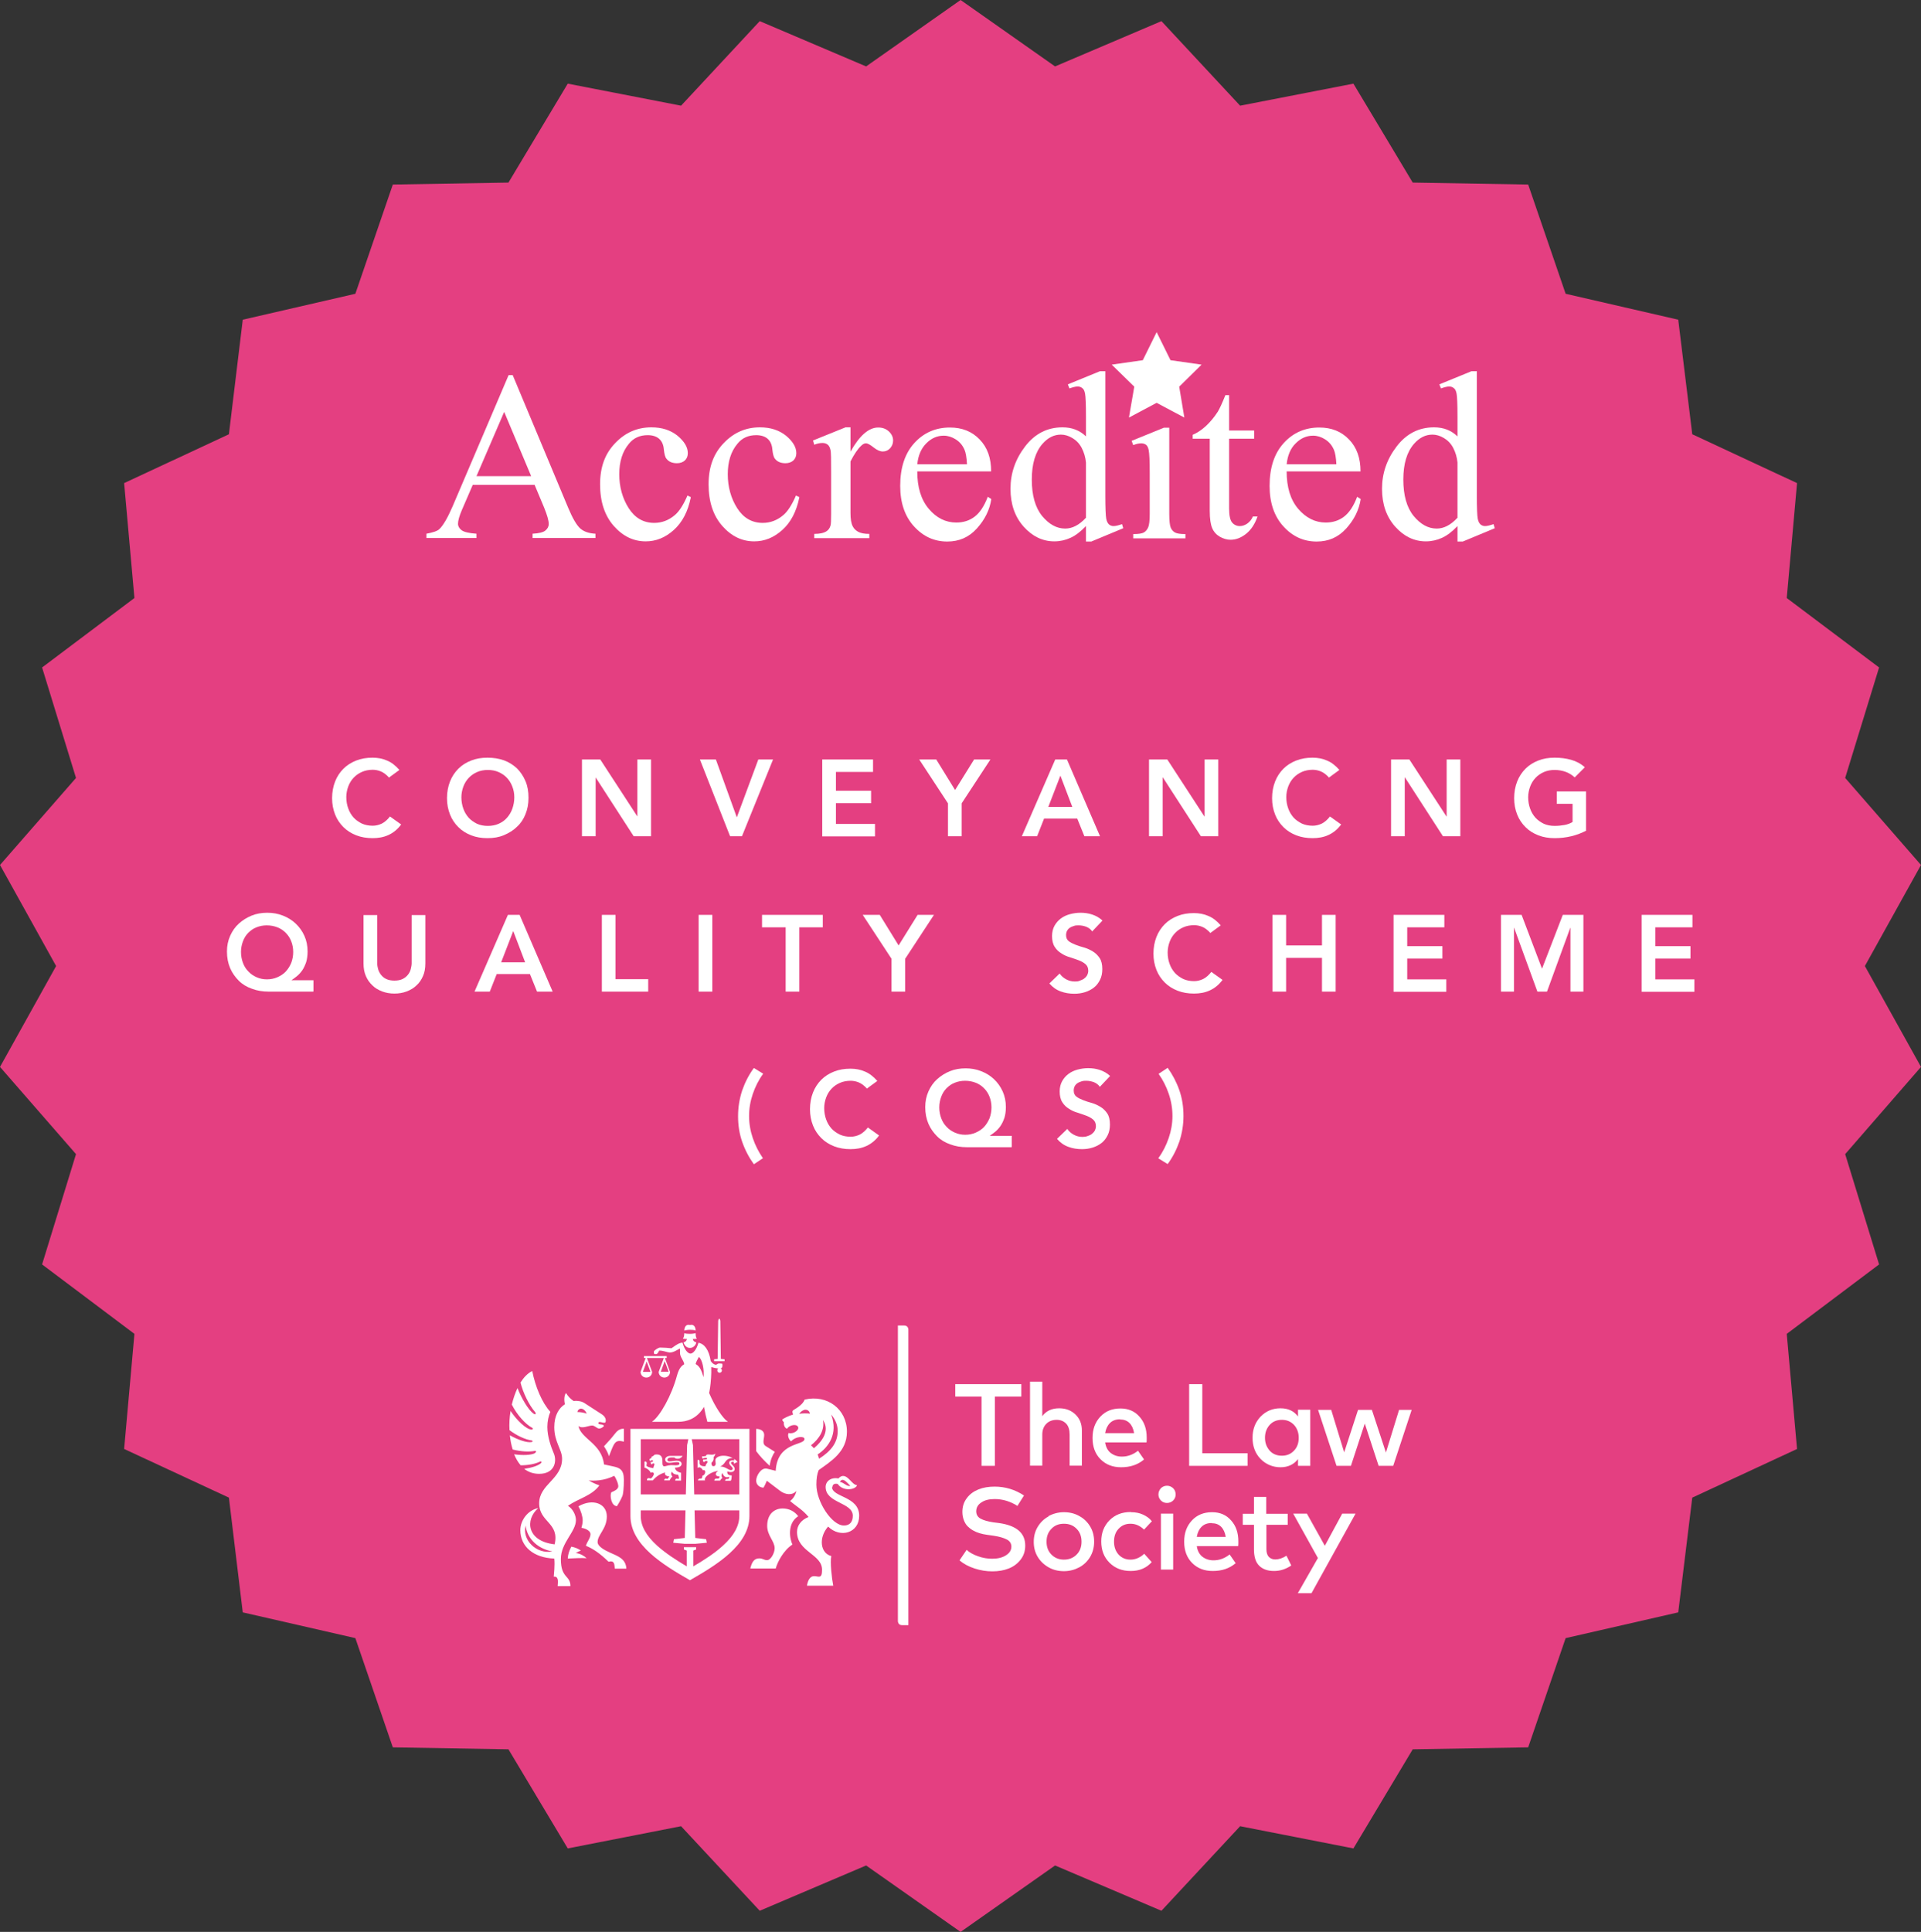 <?xml version="1.0" encoding="UTF-8"?>
<svg id="f" xmlns="http://www.w3.org/2000/svg" width="108.17" height="108.77" viewBox="0 0 108.17 108.77">
  <rect x="0" y="0" width="108.17" height="108.77" fill="#333333" stroke="none"/>
  <polygon points="54.09 0 59.41 3.74 65.4 1.19 69.83 5.95 76.21 4.71 79.55 10.28 86.05 10.39 88.16 16.54 94.5 18 95.29 24.45 101.19 27.2 100.61 33.67 105.81 37.58 103.9 43.8 108.17 48.7 105.01 54.39 108.17 60.07 103.9 64.98 105.81 71.19 100.61 75.1 101.19 81.58 95.29 84.32 94.5 90.78 88.16 92.23 86.05 98.38 79.55 98.49 76.21 104.07 69.83 102.82 65.4 107.58 59.41 105.03 54.09 108.77 48.77 105.03 42.78 107.58 38.35 102.82 31.97 104.07 28.63 98.49 22.12 98.38 20.01 92.23 13.67 90.78 12.89 84.32 6.99 81.58 7.57 75.1 2.37 71.19 4.28 64.98 0 60.07 3.16 54.39 0 48.7 4.28 43.8 2.37 37.58 7.57 33.67 6.99 27.2 12.89 24.45 13.67 18 20.01 16.54 22.12 10.39 28.63 10.28 31.97 4.71 38.35 5.95 42.78 1.19 48.77 3.74 54.09 0" style="fill: #e43f81;"/>
  <path d="M34.29,81.99c.1-.24.18-.49.28-.66.13-.23.3-.23.56-.16v-.73c-.24,0-.37.1-.56.35-.1.14-.33.39-.56.64.12.18.22.36.28.56M34.36,87.42c-.34-.15-.71-.36-.71-.6,0-.41.52-.75.52-1.44,0-.74-.8-1.03-1.6-.57.14.24.24.58.24.79,0,.15-.03.28-.07.42.29.04.51.2.51.35,0,.23-.17.39-.26.66.39.16.76.4,1.28.9.36-.1.32.19.35.39h.65c-.03-.56-.47-.7-.91-.9M32.71,87.3c-.16-.11-.33-.18-.54-.22-.11.21-.19.43-.2.67.42-.02.77-.04,1.06-.02-.13-.12-.34-.26-.61-.29.1-.06.2-.11.29-.14M43.34,82.53c.04-.33.16-.6.29-.79l-.51-.32c-.1-.06-.13-.15-.13-.25,0-.12.04-.25.04-.38,0-.23-.21-.34-.45-.34v1.25c.2.28.47.56.76.83M30.13,81.81c-.2.12-.69.14-1.18.07.1.24.22.45.37.62.43,0,.83-.08,1.09-.21.06-.03.12.02.05.09-.15.14-.52.26-.94.32.23.18.51.28.84.28.89,0,1.01-.73.82-1.16-.14-.33-.36-.92-.36-1.48,0-.32.07-.62.17-.85-.47-.51-.85-1.43-1.02-2.3-.26.13-.48.36-.66.65.14.57.48,1.27.82,1.66.07.08.04.19-.1.08-.28-.2-.67-.86-.89-1.43-.13.28-.24.6-.32.93.29.58.77,1.11,1.15,1.31.06.03.04.1-.04.1-.29-.01-.83-.52-1.18-1.05-.06.36-.08.72-.06,1.08.42.32.9.53,1.24.58.07.01.1.07,0,.09-.25.05-.76-.12-1.22-.38.03.28.08.55.16.8.47.12.93.14,1.24.08.07-.02.11.05.03.1M44.95,85.37c-.2-.27-.51-.44-.88-.44-.44,0-.87.29-.87.98,0,.55.42.86.42,1.26,0,.26-.21.67-.43.67-.16,0-.24-.1-.43-.1-.24,0-.41.13-.51.57h1.43c.1-.37.44-1.02.94-1.35-.15-.31-.31-1.18.32-1.59M40.79,76.53l-.2-.02-.03-2.13c0-.06-.03-.12-.06-.14-.03.03-.06.08-.06.14l-.03,2.13-.2.02v.11h.59v-.11h0ZM39.17,74.91c0-.18-.09-.37-.32-.31-.23-.06-.31.13-.32.31.08-.02.19-.04.32-.04s.24.01.32.04M38.49,75.58c.04.14.15.31.36.31s.33-.17.36-.31c-.12-.03-.18-.09-.2-.19.08,0,.16,0,.23-.02-.06-.07-.07-.19-.07-.31-.08.02-.19.04-.32.04s-.24-.01-.32-.04c0,.12-.02.24-.08.31.07.01.15.02.23.02-.02.1-.09.17-.2.19" style="fill: #fff;"/>
  <path d="M36.88,76.24h.07c.07,0,.12-.1.17-.2.24,0,.44.1.59.11.25,0,.45-.18.58-.22,0,.07,0,.13,0,.24,0,.24.2.4.24.64-.07.05-.27.12-.41.64-.3,1.12-.96,2.3-1.41,2.6h1.49c.44,0,1.04-.15,1.44-.84.06.32.14.67.19.84h1.16c-.29-.19-.73-.85-1.06-1.62.07-.32.11-.75.12-1.13,0-.12,0-.22,0-.33.13.04.28.07.4.08-.04.02-.06.06-.06.11,0,.07.06.13.13.13s.13-.06.13-.13c0-.05-.03-.09-.07-.11.12-.04.11-.2.09-.27-.04-.01-.2-.02-.25,0-.04.02-.06.05-.1.06-.11,0-.22-.09-.3-.21-.1-.64-.36-.97-.69-1.03-.12.41-.31.61-.45.61s-.34-.21-.45-.62c-.21.03-.31.1-.62.32-.18-.02-.44-.04-.64-.04-.1,0-.31.15-.35.21v.06c0,.07,0,.1.09.1M39.35,76.4c.19.13.32.71.26,1.15,0-.04-.02-.07-.03-.11-.14-.52-.34-.59-.41-.64.03-.15.12-.27.18-.4M35.5,85.35c0,1.65,1.87,2.77,3.35,3.62,1.48-.85,3.35-1.97,3.35-3.62v-4.9h-6.7s0,4.9,0,4.9ZM41.63,81.03v3.11h-2.54l-.07-2.78-.07-.33h2.68ZM36.08,81.03h2.68l-.07.33-.07,2.78h-2.54v-3.11h0ZM36.08,85.04h2.52l-.04,1.55-.61.07-.04.2.65.06h.59l.65-.06-.04-.2-.61-.07-.04-1.55h2.52v.31c0,.56-.3,1.11-.93,1.68-.47.43-1.05.8-1.66,1.16v-.89l.16-.06v-.13h-.69v.13l.16.06v.89c-.61-.36-1.19-.74-1.66-1.16-.63-.57-.93-1.12-.93-1.68v-.31h0Z" style="fill: #fff;"/>
  <path d="M37.46,82.17c0,.13.1.19.23.19.15,0,.28-.04.43-.04.1,0,.14.03.14.09,0,.07-.11.09-.21.09s-.15-.01-.27-.01c-.08,0-.18.02-.32.06-.16.04-.16-.09-.16-.31,0-.24-.11-.35-.32-.35-.05,0-.09,0-.13.02-.06.07-.1.08-.16.11-.02,0,0,.06,0,.06-.07.03-.12.08-.12.08,0,.07.03.09.07.1,0-.02.02-.04.05-.04.03-.01.07,0,.08.02,0,.03,0,.06-.04.07-.03.01-.07.01-.09,0-.02.07.05.15.05.15.05-.08.16-.09.16-.02s-.06.13-.06.22c-.21-.03-.39-.09-.39-.15,0-.03.02-.08.02-.12,0-.09-.07-.13-.13-.09v.33c.12.03.29.14.35.29.12-.05.18,0,.18.06,0,.08-.12.26-.18.26-.03,0-.08-.02-.12-.02-.06,0-.1.06-.09.13h.33c.23-.27.46-.38.69-.45-.05.16.11.22.25.23-.06.05-.1.14-.12.14-.03,0-.06-.02-.09-.02-.06,0-.09.05-.09.1h.31c.02-.06.1-.19.16-.22-.07-.05-.12-.19-.02-.27.03.13.2.17.33.17.03.06.09.24.02.24-.03,0-.07-.02-.09-.02-.05,0-.1.05-.09.11h.33v-.44c-.17-.03-.34-.14-.34-.29.27,0,.37-.1.37-.21,0-.12-.12-.18-.27-.18-.13,0-.27.04-.42.04-.06,0-.11-.03-.11-.09,0-.07.08-.13.2-.13h.19c.07.07.14.07.2.07.11,0,.21-.07.27-.16h-.71c-.15,0-.28.09-.28.22M39.57,82.78c.1-.03.14.02.14.09,0,.08-.04.18-.16.22,0,.06-.02.16-.08.16h-.07s-.09.01-.1.1h.4c-.1-.19.39-.52.75-.53-.15.06-.26.29.07.31,0,.07-.04.12-.1.12h-.09c-.06,0-.1.03-.11.11h.33c.02-.05.08-.12.13-.15-.05-.04-.08-.16,0-.28.05.19.2.3.38.21,0,.07-.02.13-.06.13h-.09s-.08.02-.08.1h.32c.04-.06.05-.18.05-.3-.15,0-.28-.06-.24-.23.06.02.11.04.19.04.17,0,.22-.1.22-.17,0-.17-.21-.25-.21-.35,0-.04.06-.07.16-.05v.1l.21-.1c-.06-.07-.12-.12-.19-.17v.09c-.13-.02-.28,0-.28.13,0,.14.2.23.2.33,0,.05-.04.08-.11.08-.14,0-.31-.21-.6-.2.13-.05.22-.16.28-.25.11-.17.25-.23.43-.23-.17-.09-.36-.13-.52-.13-.27,0-.46.12-.46.26,0,.06.02.12.02.18,0,.07-.03.15-.13.15-.08,0-.11-.08-.11-.19.12-.1.14-.23.12-.32.04-.04.1-.12.09-.2-.08.1-.31.05-.4.05-.07,0-.12.04-.11.08-.07.02-.14.03-.22.02-.02.04,0,.11.03.13.08-.04.25-.06.25,0,0,.04-.06.06-.23.06-.02.04,0,.11.05.15.04-.08.2-.11.2-.02,0,.08-.1.09-.11.24-.22.02-.34-.06-.34-.17v-.1c0-.06-.02-.1-.11-.08v.45c.07-.06.18-.07.31.14M32.43,85.59c0-.26-.15-.62-.45-.81.57-.4,1.36-.57,1.77-1.15-.24-.08-.45-.19-.6-.28.26.03.88.03,1.43-.26.1.1.27.51.23.64-.05.13-.17.2-.39.29-.09.2,0,.77.32.78.12-.19.25-.42.32-.61.03-.11.07-.4.07-.88,0-.58-.25-.67-.61-.75l-.51-.11c-.13-1.19-1.3-1.43-1.44-2.17.19.19.57-.02.77-.02.16,0,.26.17.4.17.1,0,.21-.07.27-.15-.06-.13-.32-.04-.32-.16,0-.03.03-.06.08-.06.09,0,.21.07.31.03.05-.07.07-.29-.19-.46l-.99-.64c-.14-.09-.36-.14-.6-.11-.19-.13-.31-.26-.43-.45-.1.12-.12.4-.06.63-.33.21-.6.62-.6,1.29,0,.84.44,1.26.44,1.78,0,1.15-1.29,1.44-1.29,2.51s1.16,1.09.87,2.31c-1.58-.18-1.67-1.4-.92-2.04-.59.11-1.01.69-1.01,1.24,0,.91.73,1.56,1.91,1.6.04.4-.02.87-.03,1.02.26-.03.25.23.22.53h.72c0-.62-.54-.42-.54-1.52,0-.93.85-1.53.85-2.2M32.71,79.31c.14,0,.26.12.33.28-.19-.06-.35-.09-.53-.09.03-.13.12-.19.2-.19M29.6,85.89c.06.62.55,1.28,1.5,1.46-.87.17-1.72-.63-1.5-1.46M46.87,83.75c0-.19.14-.24.3-.2.29.43,1,.34,1.09.07-.28-.02-.47-.52-.79-.52-.08,0-.17.04-.26.14-.42-.08-.72.16-.72.48,0,.92,1.53.86,1.53,1.62,0,.35-.17.55-.5.55-.68,0-1.55-1.34-1.55-2.3,0-.34.04-.61.13-.82.68-.49,1.59-1.03,1.59-2.16,0-1.28-1.12-2.11-2.38-1.81-.09.25-.38.44-.63.59-.08.05-.07.13-.02.25-.29.09-.53.22-.61.28,0,.03.02.1.09.15-.03.21.09.35.18.37.04-.07.12-.13.22-.17.18-.07.35-.04.4.07s-.07.25-.24.32c-.11.04-.21.05-.29.02-.1.16.05.43.14.47.24-.28.75-.31.75-.13,0,.38-1.53.14-1.62,1.79l-.49-.12c-.33-.08-.61.4-.61.67,0,.24.19.39.41.4.07-.11.13-.25.19-.39l.75.57c.29.22.69.27.92,0-.04.18-.16.43-.36.57h0c.32.28.72.5,1.04.9-.42.16-.65.49-.65.84,0,1.12,1.41,1.25,1.41,2.13,0,.27-.04.39-.18.39-.09,0-.15-.03-.27-.03-.18,0-.34.16-.4.54h1.48c-.08-.39-.19-1.36-.11-1.67-.62-.16-.73-1.03-.18-1.66.68.67,1.75.37,1.75-.61,0-1.11-1.53-1.03-1.53-1.62M47.45,83.32c.11,0,.23.13.43.34-.21.04-.32-.17-.59-.23.04-.06.09-.11.15-.11M47.17,80.57c0,.67-.4,1.15-1.05,1.56-.02-.09-.05-.17-.08-.24.61-.4,1.17-1.16.76-2.25.25.29.37.61.37.93M45,79.6c.1-.14.24-.23.36-.23.09,0,.21.05.25.22-.2-.02-.4-.02-.61.01M45.67,81.37c.47-.37.78-.87.67-1.42.41.61-.06,1.22-.51,1.59-.06-.07-.12-.13-.17-.17M36.4,77.56c.18,0,.32-.14.32-.32l-.29-.78h.95l-.29.78c0,.18.14.32.32.32s.32-.14.32-.32l-.29-.78h.1s0-.08,0-.11h-1.28s0,.08,0,.11h.1l-.29.78c0,.18.14.32.32.32M37.64,77.23h-.43l.22-.6.22.6h-.01ZM36.41,76.64l.22.6h-.43l.22-.6h-.01ZM50.92,74.63h-.36v16.64s0,.23.23.23h.36v-16.64s0-.23-.23-.23" style="fill: #fff;"/>
  <polygon points="57.51 78.63 56.02 78.63 56.02 82.53 55.27 82.53 55.27 78.63 53.79 78.63 53.79 77.93 57.51 77.93 57.51 78.63" style="fill: #fff;"/>
  <path d="M58.68,79.75c.21-.3.53-.46.96-.46.38,0,.68.12.92.35.24.23.36.53.36.9v1.98h-.69v-1.75c0-.26-.06-.47-.19-.61-.13-.14-.31-.22-.54-.22s-.43.07-.58.22-.23.35-.23.61v1.75h-.69v-4.73h.69v1.96h0ZM63.07,79.91c-.24,0-.43.07-.57.21s-.23.33-.27.57h1.63c-.04-.25-.13-.44-.26-.57-.14-.14-.32-.2-.53-.2M63.09,79.3c.44,0,.8.15,1.07.46.28.31.41.7.41,1.19,0,.1,0,.19-.01.26h-2.33c.04.27.15.47.32.6s.38.2.62.2c.33,0,.63-.11.91-.33l.34.49c-.35.3-.78.44-1.29.44-.48,0-.86-.15-1.16-.45-.3-.3-.45-.7-.45-1.2s.15-.89.44-1.2c.29-.31.67-.46,1.13-.46" style="fill: #fff;"/>
  <polygon points="70.25 82.53 66.96 82.53 66.96 77.93 67.7 77.93 67.7 81.82 70.25 81.82 70.25 82.53" style="fill: #fff;"/>
  <path d="M72.18,79.94c-.29,0-.52.1-.69.29-.17.19-.26.43-.26.72s.09.52.26.72c.17.19.4.29.69.29s.51-.1.69-.29.26-.43.26-.72-.09-.53-.26-.72c-.18-.19-.4-.29-.69-.29M73.78,82.53h-.69v-.38c-.24.31-.57.46-.99.46s-.82-.16-1.12-.47-.45-.71-.45-1.19.15-.87.45-1.19c.3-.31.68-.47,1.12-.47s.75.15.99.46v-.38h.69v3.15h0Z" style="fill: #fff;"/>
  <polygon points="78.78 79.38 78.04 81.78 77.25 79.38 76.47 79.38 75.69 81.77 74.96 79.38 74.22 79.38 75.26 82.53 76.07 82.53 76.85 80.15 77.63 82.53 78.45 82.53 79.49 79.38 78.78 79.38" style="fill: #fff;"/>
  <path d="M57.3,84.79c-.41-.26-.84-.39-1.29-.39-.31,0-.56.06-.75.19-.19.12-.29.29-.29.5,0,.18.08.32.24.41.16.09.4.16.72.21l.32.04c.99.14,1.48.56,1.48,1.27,0,.3-.08.56-.26.79-.17.22-.39.39-.67.5s-.58.16-.92.16-.66-.05-1-.16-.62-.26-.85-.46l.4-.59c.16.15.38.27.64.36.27.1.54.14.8.14.31,0,.57-.06.77-.19.2-.12.31-.29.31-.49,0-.17-.08-.31-.25-.4s-.43-.17-.78-.22l-.36-.05c-.14-.02-.28-.05-.41-.09-.13-.04-.25-.09-.37-.16-.12-.07-.22-.15-.31-.24-.08-.09-.15-.2-.2-.34-.05-.13-.08-.29-.08-.45,0-.3.08-.56.25-.78.16-.22.38-.38.65-.49s.58-.16.91-.16c.61,0,1.16.17,1.66.5l-.38.6h.02ZM60.62,86.07c-.19-.19-.42-.28-.71-.28s-.52.09-.7.28c-.19.19-.28.43-.28.73s.09.54.28.73.42.28.7.28.52-.09.71-.28.28-.43.28-.73-.09-.54-.28-.73M59.04,85.36c.26-.14.55-.22.87-.22s.61.07.87.22c.26.14.46.34.61.59s.22.54.22.85-.07.59-.22.85c-.15.25-.35.45-.61.59-.26.14-.55.22-.87.22s-.61-.07-.87-.22-.46-.34-.61-.59-.22-.53-.22-.84.07-.59.22-.84.35-.45.61-.59M63.69,85.14c.24,0,.46.04.66.13.2.09.38.21.51.38l-.44.47c-.23-.22-.48-.33-.76-.33s-.49.09-.67.28c-.18.19-.26.43-.26.73s.09.54.26.73c.18.19.4.28.67.28s.54-.11.77-.33l.42.47c-.29.33-.68.5-1.18.5s-.89-.16-1.2-.47-.46-.71-.46-1.19.15-.87.46-1.19c.31-.31.7-.47,1.2-.47M66.06,88.37h-.69v-3.15h.69v3.15ZM65.71,83.65c.14,0,.25.05.35.14.09.09.14.21.14.35s-.05.25-.14.34-.21.14-.35.14-.25-.05-.34-.14-.14-.21-.14-.34.05-.25.14-.35c.09-.09.21-.14.34-.14M68.23,85.75c-.24,0-.43.07-.57.21s-.23.33-.27.57h1.63c-.04-.25-.13-.44-.26-.57-.14-.14-.32-.2-.53-.2M68.25,85.14c.44,0,.8.15,1.07.46.28.31.41.7.41,1.19,0,.1,0,.19-.01.26h-2.33c.04.27.15.47.32.6s.38.2.62.2c.33,0,.63-.11.91-.33l.34.49c-.35.3-.78.44-1.29.44-.48,0-.86-.15-1.16-.45s-.45-.7-.45-1.2.15-.89.44-1.2.67-.46,1.13-.46M72.52,85.85h-1.21v1.37c0,.2.05.35.14.44s.21.14.36.14c.2,0,.41-.07.63-.21l.27.55c-.31.21-.63.31-.97.31-.36,0-.64-.1-.84-.3s-.29-.51-.29-.92v-1.38h-.63v-.62h.63v-.95h.69v.95h1.21v.62h.01Z" style="fill: #fff;"/>
  <polygon points="73.85 89.7 73.08 89.7 74.21 87.72 72.82 85.22 73.59 85.22 74.6 87.03 75.58 85.22 76.33 85.22 73.85 89.7" style="fill: #fff;"/>
  <path d="M30.09,27.3h-3.47l-.61,1.41c-.15.35-.22.61-.22.78,0,.14.07.26.2.36.13.1.41.17.84.2v.24h-2.82v-.24c.37-.07.62-.15.73-.26.22-.21.47-.64.75-1.29l3.15-7.38h.23l3.12,7.46c.25.6.48.99.68,1.17s.49.28.86.3v.24h-3.54v-.24c.36-.02.6-.08.72-.18s.19-.22.19-.37c0-.19-.09-.5-.26-.92l-.54-1.29h0ZM29.91,26.81l-1.52-3.62-1.56,3.62h3.08Z" style="fill: #fff;"/>
  <path d="M38.9,28c-.16.8-.48,1.41-.96,1.84s-1,.64-1.58.64c-.69,0-1.29-.29-1.8-.87s-.77-1.36-.77-2.34.28-1.73.85-2.32c.57-.6,1.25-.89,2.04-.89.6,0,1.08.16,1.47.47.38.32.58.64.58.98,0,.17-.05.3-.16.41-.11.1-.26.16-.45.16-.26,0-.46-.08-.59-.25-.08-.09-.12-.27-.15-.53-.02-.26-.11-.46-.27-.6-.15-.13-.37-.2-.64-.2-.44,0-.8.16-1.06.49-.36.43-.54,1-.54,1.71s.18,1.36.53,1.91.83.83,1.44.83c.43,0,.82-.15,1.16-.44.24-.2.48-.57.71-1.1l.19.09h0Z" style="fill: #fff;"/>
  <path d="M45.01,28c-.16.8-.48,1.41-.96,1.84s-1,.64-1.58.64c-.69,0-1.29-.29-1.8-.87s-.77-1.36-.77-2.34.28-1.73.85-2.32c.57-.6,1.25-.89,2.04-.89.6,0,1.08.16,1.47.47.38.32.58.64.58.98,0,.17-.05.3-.16.41-.11.1-.26.16-.45.16-.26,0-.46-.08-.59-.25-.08-.09-.12-.27-.15-.53-.02-.26-.11-.46-.27-.6-.15-.13-.37-.2-.64-.2-.44,0-.8.16-1.06.49-.36.43-.54,1-.54,1.71s.18,1.36.53,1.91.83.83,1.44.83c.43,0,.82-.15,1.16-.44.24-.2.48-.57.71-1.1l.19.09h0Z" style="fill: #fff;"/>
  <path d="M47.89,24.07v1.36c.51-.91,1.03-1.36,1.56-1.36.24,0,.44.07.6.22s.24.32.24.51c0,.17-.06.32-.17.44-.11.12-.25.18-.41.18s-.33-.08-.52-.23-.33-.23-.43-.23c-.08,0-.17.04-.26.13-.2.18-.4.48-.61.89v2.9c0,.34.04.59.13.76.06.12.16.22.3.3.15.08.35.12.63.12v.24h-3.1v-.24c.31,0,.54-.05.69-.15.11-.07.19-.18.23-.34.02-.07.03-.29.03-.64v-2.35c0-.71,0-1.13-.04-1.26-.03-.13-.08-.23-.16-.29-.08-.06-.17-.09-.29-.09-.14,0-.29.03-.46.1l-.07-.24,1.83-.74h.28,0Z" style="fill: #fff;"/>
  <path d="M51.65,26.53c0,.9.21,1.6.65,2.12s.96.77,1.55.77c.4,0,.74-.11,1.03-.33s.54-.59.74-1.12l.2.13c-.09.6-.36,1.15-.81,1.65s-1,.74-1.67.74c-.73,0-1.35-.28-1.87-.85s-.78-1.33-.78-2.28c0-1.04.27-1.84.8-2.42s1.2-.87,2-.87c.68,0,1.24.22,1.67.67.44.45.65,1.05.65,1.8h-4.19.03ZM51.65,26.14h2.8c-.02-.39-.07-.66-.14-.82-.11-.25-.27-.44-.49-.58s-.45-.21-.68-.21c-.37,0-.69.14-.98.43s-.46.68-.51,1.19h0Z" style="fill: #fff;"/>
  <path d="M61.15,29.62c-.3.31-.58.53-.87.66-.28.13-.59.2-.91.2-.66,0-1.24-.28-1.73-.83-.49-.55-.74-1.26-.74-2.13s.27-1.66.82-2.38c.55-.72,1.25-1.08,2.11-1.08.53,0,.97.17,1.32.51v-1.12c0-.69-.02-1.12-.05-1.28s-.08-.27-.16-.32c-.07-.06-.16-.09-.26-.09-.11,0-.27.04-.46.11l-.09-.23,1.81-.74h.3v7c0,.71.02,1.14.05,1.3s.09.27.16.33.16.09.25.09c.12,0,.28-.04.48-.11l.07.23-1.8.75h-.3s0-.87,0-.87ZM61.15,29.16v-3.12c-.03-.3-.11-.57-.24-.82s-.31-.43-.53-.56c-.22-.13-.43-.19-.64-.19-.39,0-.73.17-1.04.52-.4.46-.6,1.13-.6,2.01s.19,1.57.58,2.05c.39.47.82.71,1.3.71.4,0,.79-.2,1.16-.6h0Z" style="fill: #fff;"/>
  <path d="M65.84,24.07v4.87c0,.38.03.63.08.76.05.13.14.22.24.28.11.06.3.09.59.09v.24h-2.94v-.24c.3,0,.49-.03.6-.09.1-.06.18-.15.24-.28.06-.13.09-.39.09-.76v-2.33c0-.66-.02-1.08-.06-1.28-.03-.14-.08-.24-.15-.29s-.16-.08-.27-.08c-.12,0-.27.03-.45.1l-.09-.24,1.82-.74h.3Z" style="fill: #fff;"/>
  <path d="M69.21,22.25v1.99h1.41v.46h-1.41v3.93c0,.39.06.66.17.79s.26.2.43.2c.15,0,.29-.05.42-.14s.24-.22.32-.4h.26c-.15.43-.37.76-.65.98s-.57.33-.87.33c-.2,0-.4-.06-.6-.17-.19-.11-.34-.27-.43-.48s-.14-.53-.14-.97v-4.07h-.96v-.22c.24-.1.49-.26.74-.49s.48-.51.68-.82c.1-.17.24-.47.42-.92h.21Z" style="fill: #fff;"/>
  <path d="M72.45,26.53c0,.9.21,1.6.65,2.12.44.51.96.77,1.55.77.4,0,.74-.11,1.03-.33s.54-.59.74-1.12l.2.13c-.09.6-.36,1.15-.81,1.65s-1,.74-1.67.74c-.73,0-1.35-.28-1.87-.85-.52-.57-.78-1.33-.78-2.28,0-1.04.27-1.84.8-2.42.53-.58,1.2-.87,2-.87.68,0,1.24.22,1.67.67.44.45.65,1.05.65,1.8h-4.19.03ZM72.45,26.14h2.8c-.02-.39-.07-.66-.14-.82-.11-.25-.27-.44-.49-.58s-.45-.21-.68-.21c-.37,0-.69.14-.98.43-.29.28-.46.68-.51,1.19h0Z" style="fill: #fff;"/>
  <path d="M82.07,29.62c-.3.31-.58.53-.87.66-.28.13-.59.2-.91.2-.66,0-1.24-.28-1.73-.83-.49-.55-.74-1.26-.74-2.13s.27-1.66.82-2.38c.55-.72,1.25-1.08,2.11-1.08.53,0,.97.17,1.32.51v-1.12c0-.69-.02-1.12-.05-1.28s-.08-.27-.16-.32c-.07-.06-.16-.09-.26-.09-.11,0-.27.04-.46.11l-.09-.23,1.81-.74h.3v7c0,.71.02,1.14.05,1.3s.09.27.16.33c.07.06.16.09.25.09.12,0,.28-.04.48-.11l.07.23-1.8.75h-.3s0-.87,0-.87ZM82.07,29.16v-3.12c-.03-.3-.11-.57-.24-.82s-.31-.43-.53-.56-.43-.19-.64-.19c-.39,0-.73.17-1.04.52-.4.46-.6,1.13-.6,2.01s.19,1.57.58,2.05c.39.47.82.71,1.3.71.4,0,.79-.2,1.16-.6h0Z" style="fill: #fff;"/>
  <polygon points="65.13 18.7 65.91 20.28 67.66 20.53 66.4 21.77 66.69 23.51 65.13 22.68 63.57 23.51 63.87 21.77 62.6 20.53 64.35 20.28 65.13 18.7" style="fill: #fff;"/>
  <path d="M21.9,43.77c-.16-.17-.31-.28-.46-.34s-.3-.09-.45-.09c-.22,0-.43.04-.61.12-.18.08-.34.19-.47.33-.13.14-.23.3-.3.49-.07.19-.11.39-.11.6,0,.23.04.45.11.64.07.2.17.36.3.51.13.14.29.25.47.34.18.08.38.12.61.12.17,0,.34-.04.51-.12.16-.08.32-.22.46-.4l.63.45c-.2.27-.43.46-.71.59s-.58.18-.9.18-.64-.05-.92-.16-.52-.26-.72-.46c-.2-.2-.36-.43-.47-.71-.11-.28-.17-.58-.17-.92s.06-.66.17-.94.27-.52.47-.72c.2-.2.44-.35.72-.46.28-.11.58-.16.92-.16.29,0,.56.05.81.16.25.1.48.28.7.53l-.6.44v-.02Z" style="fill: #fff;"/>
  <path d="M25.17,44.94c0-.35.06-.66.17-.94s.27-.52.47-.72c.2-.2.44-.35.72-.46.28-.11.58-.16.92-.16s.65.05.93.15c.28.1.52.26.73.45.2.2.36.44.48.72s.17.59.17.94-.06.65-.17.92c-.11.28-.27.52-.48.71-.2.2-.45.35-.73.47s-.59.17-.93.17-.64-.05-.92-.16-.52-.26-.72-.46c-.2-.2-.36-.43-.47-.71-.11-.28-.17-.58-.17-.92ZM25.98,44.89c0,.23.04.45.11.64.07.2.17.36.3.51.13.14.29.25.47.34.18.08.38.12.61.12s.43-.04.61-.12c.18-.08.34-.19.47-.34s.23-.31.3-.51c.07-.2.11-.41.11-.64s-.04-.42-.11-.6c-.07-.19-.17-.35-.3-.49s-.29-.25-.47-.33c-.18-.08-.39-.12-.61-.12s-.43.04-.61.12c-.18.08-.34.19-.47.33-.13.14-.23.3-.3.49-.07.19-.11.39-.11.6Z" style="fill: #fff;"/>
  <path d="M32.78,42.76h1.02l2.09,3.21h0v-3.21h.77v4.32h-.98l-2.14-3.31h0v3.31h-.77v-4.32h0Z" style="fill: #fff;"/>
  <path d="M39.43,42.76h.88l1.18,3.26,1.21-3.26h.83l-1.75,4.32h-.67l-1.7-4.32h.02Z" style="fill: #fff;"/>
  <path d="M46.3,42.76h2.86v.7h-2.09v1.06h1.98v.7h-1.98v1.17h2.2v.7h-2.97v-4.32h0Z" style="fill: #fff;"/>
  <path d="M53.38,45.23l-1.62-2.47h.96l1.06,1.72,1.07-1.72h.92l-1.62,2.47v1.85h-.77v-1.85Z" style="fill: #fff;"/>
  <path d="M59.41,42.76h.67l1.86,4.32h-.88l-.4-.99h-1.87l-.39.99h-.86l1.88-4.32h0ZM60.38,45.43l-.67-1.76-.68,1.76h1.35Z" style="fill: #fff;"/>
  <path d="M64.71,42.76h1.02l2.09,3.21h.01v-3.21h.77v4.32h-.98l-2.14-3.31h-.01v3.31h-.77v-4.32h.01Z" style="fill: #fff;"/>
  <path d="M74.83,43.77c-.16-.17-.31-.28-.46-.34s-.3-.09-.45-.09c-.22,0-.43.04-.61.12-.18.08-.34.19-.47.33-.13.14-.23.3-.3.49-.07.19-.11.39-.11.6,0,.23.04.45.11.64.07.2.17.36.3.51.13.14.29.25.47.34.18.08.38.12.61.12.17,0,.34-.04.51-.12.16-.08.32-.22.46-.4l.63.45c-.2.27-.43.46-.71.59s-.58.18-.9.18-.64-.05-.92-.16-.52-.26-.72-.46c-.2-.2-.36-.43-.47-.71s-.17-.58-.17-.92.06-.66.17-.94.27-.52.47-.72c.2-.2.44-.35.72-.46s.58-.16.92-.16c.29,0,.56.05.81.16.25.1.48.28.7.53l-.6.44v-.02Z" style="fill: #fff;"/>
  <path d="M78.34,42.76h1.02l2.09,3.21h.01v-3.21h.77v4.32h-.98l-2.14-3.31h-.01v3.31h-.77v-4.32h.01Z" style="fill: #fff;"/>
  <path d="M89.33,46.76c-.53.28-1.13.43-1.79.43-.33,0-.64-.05-.92-.16s-.52-.26-.72-.46c-.2-.2-.36-.43-.47-.71s-.17-.58-.17-.92.06-.66.17-.94.27-.52.47-.72c.2-.2.44-.35.72-.46s.58-.16.92-.16.64.04.93.12c.29.08.55.22.77.42l-.57.57c-.14-.13-.31-.24-.5-.31s-.41-.11-.63-.11-.43.04-.61.12c-.18.08-.34.19-.47.33-.13.14-.23.3-.3.49-.07.19-.11.39-.11.6,0,.23.04.45.11.64.07.2.17.36.3.51.13.14.29.25.47.34.18.08.38.12.61.12.2,0,.38-.02.55-.05s.33-.09.46-.17v-1.02h-.89v-.7h1.65v2.21h.02Z" style="fill: #fff;"/>
  <path d="M17.64,55.83h-2.51c-.34,0-.65-.05-.94-.16-.29-.1-.54-.25-.74-.45s-.37-.43-.49-.71-.18-.59-.18-.94c0-.32.06-.61.18-.88s.28-.5.49-.69.45-.34.72-.45.57-.16.88-.16.6.05.88.16c.28.11.52.26.72.45s.37.42.49.69.18.56.18.88c0,.23-.03.43-.08.6-.06.17-.13.33-.22.46s-.19.24-.3.33-.21.16-.31.23h1.24v.63h-.01ZM15.02,52.1c-.21,0-.4.04-.58.11s-.33.18-.46.31-.23.29-.3.48-.11.38-.11.6.04.42.11.61c.07.19.17.35.31.49.13.14.28.24.46.32.18.08.37.12.58.12s.41-.04.59-.12.34-.18.47-.32.23-.3.31-.49c.07-.19.11-.39.11-.61s-.04-.42-.11-.6-.17-.34-.31-.48-.29-.24-.47-.31-.38-.11-.6-.11Z" style="fill: #fff;"/>
  <path d="M23.95,54.25c0,.26-.04.5-.13.7-.09.21-.21.39-.37.53-.15.15-.34.26-.55.34s-.44.12-.69.12-.48-.04-.69-.12c-.21-.08-.4-.19-.55-.34-.16-.15-.28-.32-.37-.53s-.13-.44-.13-.7v-2.73h.77v2.71c0,.11.02.22.05.33.03.12.09.22.16.32.08.1.17.18.3.24.12.06.28.09.46.09s.34-.03.46-.09c.12-.06.22-.14.3-.24.08-.1.13-.2.16-.32s.05-.23.05-.33v-2.71h.77s0,2.73,0,2.73Z" style="fill: #fff;"/>
  <path d="M28.59,51.51h.67l1.86,4.32h-.88l-.4-.99h-1.87l-.39.99h-.86l1.88-4.32h-.01ZM29.57,54.18l-.67-1.76-.68,1.76h1.35Z" style="fill: #fff;"/>
  <path d="M33.89,51.51h.77v3.62h1.84v.7h-2.61v-4.32Z" style="fill: #fff;"/>
  <path d="M39.34,51.51h.77v4.32h-.77v-4.32Z" style="fill: #fff;"/>
  <path d="M44.23,52.21h-1.32v-.7h3.42v.7h-1.32v3.62h-.77v-3.62h-.01Z" style="fill: #fff;"/>
  <path d="M50.2,53.98l-1.62-2.47h.96l1.06,1.72,1.07-1.72h.92l-1.62,2.47v1.85h-.77v-1.85Z" style="fill: #fff;"/>
  <path d="M61.5,52.44c-.08-.12-.19-.2-.33-.26-.14-.05-.28-.08-.43-.08-.09,0-.18,0-.26.03s-.16.05-.23.1c-.07.04-.12.1-.16.17s-.06.16-.06.25c0,.15.05.26.15.34s.23.14.38.2.31.11.49.16.34.13.49.22.28.22.38.37c.1.15.15.36.15.62,0,.23-.04.43-.13.61s-.2.32-.34.43-.31.2-.5.26-.39.09-.6.09c-.27,0-.53-.04-.77-.13-.25-.09-.46-.24-.64-.45l.58-.56c.09.14.22.25.37.33.15.08.31.12.48.12.09,0,.18,0,.27-.04s.17-.06.24-.11.13-.11.18-.19c.04-.08.07-.16.07-.26,0-.16-.05-.28-.15-.37-.1-.09-.23-.16-.38-.22s-.32-.11-.49-.17c-.18-.05-.34-.12-.49-.22-.15-.09-.28-.21-.38-.37-.1-.15-.15-.36-.15-.61,0-.22.05-.42.14-.58.09-.16.21-.3.36-.41s.32-.19.51-.24c.19-.05.39-.08.59-.08.23,0,.45.03.66.1s.41.18.58.34l-.56.59-.02.02Z" style="fill: #fff;"/>
  <path d="M68.15,52.52c-.16-.17-.31-.28-.46-.34s-.3-.09-.45-.09c-.22,0-.43.04-.61.12-.18.08-.34.19-.47.33-.13.14-.23.3-.3.49-.07.19-.11.39-.11.6,0,.23.04.45.11.64.07.2.17.36.3.51.13.14.29.25.47.34.18.08.38.12.61.12.17,0,.34-.04.51-.12.16-.08.32-.22.46-.4l.63.45c-.2.27-.43.46-.71.59s-.58.18-.9.18-.64-.05-.92-.16-.52-.26-.72-.46c-.2-.2-.36-.43-.47-.71s-.17-.58-.17-.92.06-.66.17-.94.27-.52.47-.72c.2-.2.44-.35.72-.46s.58-.16.92-.16c.29,0,.56.05.81.16.25.1.48.28.7.53l-.6.44v-.02Z" style="fill: #fff;"/>
  <path d="M71.65,51.51h.77v1.72h2.02v-1.72h.77v4.32h-.77v-1.9h-2.02v1.9h-.77v-4.32Z" style="fill: #fff;"/>
  <path d="M78.47,51.51h2.86v.7h-2.09v1.06h1.98v.7h-1.98v1.17h2.2v.7h-2.97v-4.32h0Z" style="fill: #fff;"/>
  <path d="M84.51,51.51h1.17l1.15,3.03,1.17-3.03h1.16v4.32h-.73v-3.59h-.01l-1.31,3.59h-.54l-1.31-3.59h-.01v3.59h-.73v-4.32h0Z" style="fill: #fff;"/>
  <path d="M92.44,51.51h2.86v.7h-2.09v1.06h1.98v.7h-1.98v1.17h2.2v.7h-2.97v-4.32h0Z" style="fill: #fff;"/>
  <path d="M42.97,60.44v.02c-.25.34-.44.72-.58,1.13-.14.41-.21.82-.21,1.24s.07.84.21,1.25c.14.41.33.78.57,1.13l-.51.34c-.28-.39-.5-.81-.66-1.27s-.23-.94-.23-1.44.08-.98.23-1.44c.16-.46.38-.89.66-1.27l.52.32h0Z" style="fill: #fff;"/>
  <path d="M48.81,61.28c-.16-.17-.31-.28-.46-.34-.15-.06-.3-.09-.45-.09-.22,0-.43.04-.61.12-.18.08-.34.19-.47.33-.13.14-.23.3-.3.49-.07.19-.11.39-.11.6,0,.23.04.45.11.64.07.2.17.36.3.51.13.14.29.25.47.34.18.08.38.12.61.12.17,0,.34-.04.51-.12.16-.08.32-.22.46-.4l.63.45c-.2.27-.43.46-.71.59s-.58.18-.9.18-.64-.05-.92-.16-.52-.26-.72-.46-.36-.43-.47-.71-.17-.58-.17-.92.06-.66.17-.94c.11-.28.27-.52.47-.72s.44-.35.72-.46c.28-.11.58-.16.92-.16.29,0,.56.05.81.16.25.1.48.28.7.53l-.6.44v-.02Z" style="fill: #fff;"/>
  <path d="M56.96,64.59h-2.51c-.34,0-.65-.05-.94-.16-.29-.1-.54-.25-.74-.45s-.37-.43-.49-.71c-.12-.28-.18-.59-.18-.94,0-.32.06-.61.18-.88s.28-.5.49-.69.45-.34.72-.45.57-.16.88-.16.6.05.88.16.52.26.72.45.37.42.49.69.18.56.18.88c0,.23-.03.43-.08.6-.06.17-.13.33-.22.46s-.19.24-.3.33-.21.16-.31.23h1.24v.63h-.01ZM54.34,60.85c-.21,0-.4.04-.58.11s-.33.18-.46.31c-.13.13-.23.29-.3.48s-.11.38-.11.6.04.42.11.61c.07.19.17.35.31.49.13.14.28.24.46.32s.37.12.58.12.41-.04.59-.12.34-.18.47-.32.23-.3.31-.49c.07-.19.11-.39.11-.61s-.04-.42-.11-.6-.17-.34-.31-.48-.29-.24-.47-.31-.38-.11-.6-.11Z" style="fill: #fff;"/>
  <path d="M61.93,61.19c-.08-.12-.19-.2-.33-.26-.14-.05-.28-.08-.43-.08-.09,0-.18,0-.26.03s-.16.05-.23.1c-.07.04-.12.1-.16.17s-.06.16-.06.25c0,.15.05.26.15.34s.23.14.38.2.31.11.49.16.34.13.49.22.28.22.38.37c.1.15.15.36.15.62,0,.23-.04.43-.13.61s-.2.32-.34.43-.31.2-.5.26-.39.09-.6.09c-.27,0-.53-.04-.77-.13-.25-.09-.46-.24-.64-.45l.58-.56c.09.14.22.25.37.33.15.08.31.12.48.12.09,0,.18-.01.27-.04s.17-.06.24-.11.13-.11.18-.19c.04-.08.07-.16.07-.26,0-.16-.05-.28-.15-.37-.1-.09-.23-.16-.38-.22s-.32-.11-.49-.17c-.18-.05-.34-.12-.49-.22-.15-.09-.28-.21-.38-.37-.1-.15-.15-.36-.15-.61,0-.22.05-.42.14-.58.09-.16.21-.3.36-.41s.32-.19.51-.24c.19-.05.39-.08.59-.08.23,0,.45.03.66.1s.41.18.58.34l-.56.59-.02.02Z" style="fill: #fff;"/>
  <path d="M65.23,65.22v-.02c.25-.34.44-.72.58-1.13.14-.41.21-.82.21-1.24s-.07-.84-.21-1.25-.33-.78-.57-1.12l.51-.34c.28.39.5.81.66,1.27s.23.94.23,1.44-.08.98-.23,1.44c-.16.46-.38.89-.66,1.27,0,0-.52-.32-.52-.32Z" style="fill: #fff;"/>
</svg>
